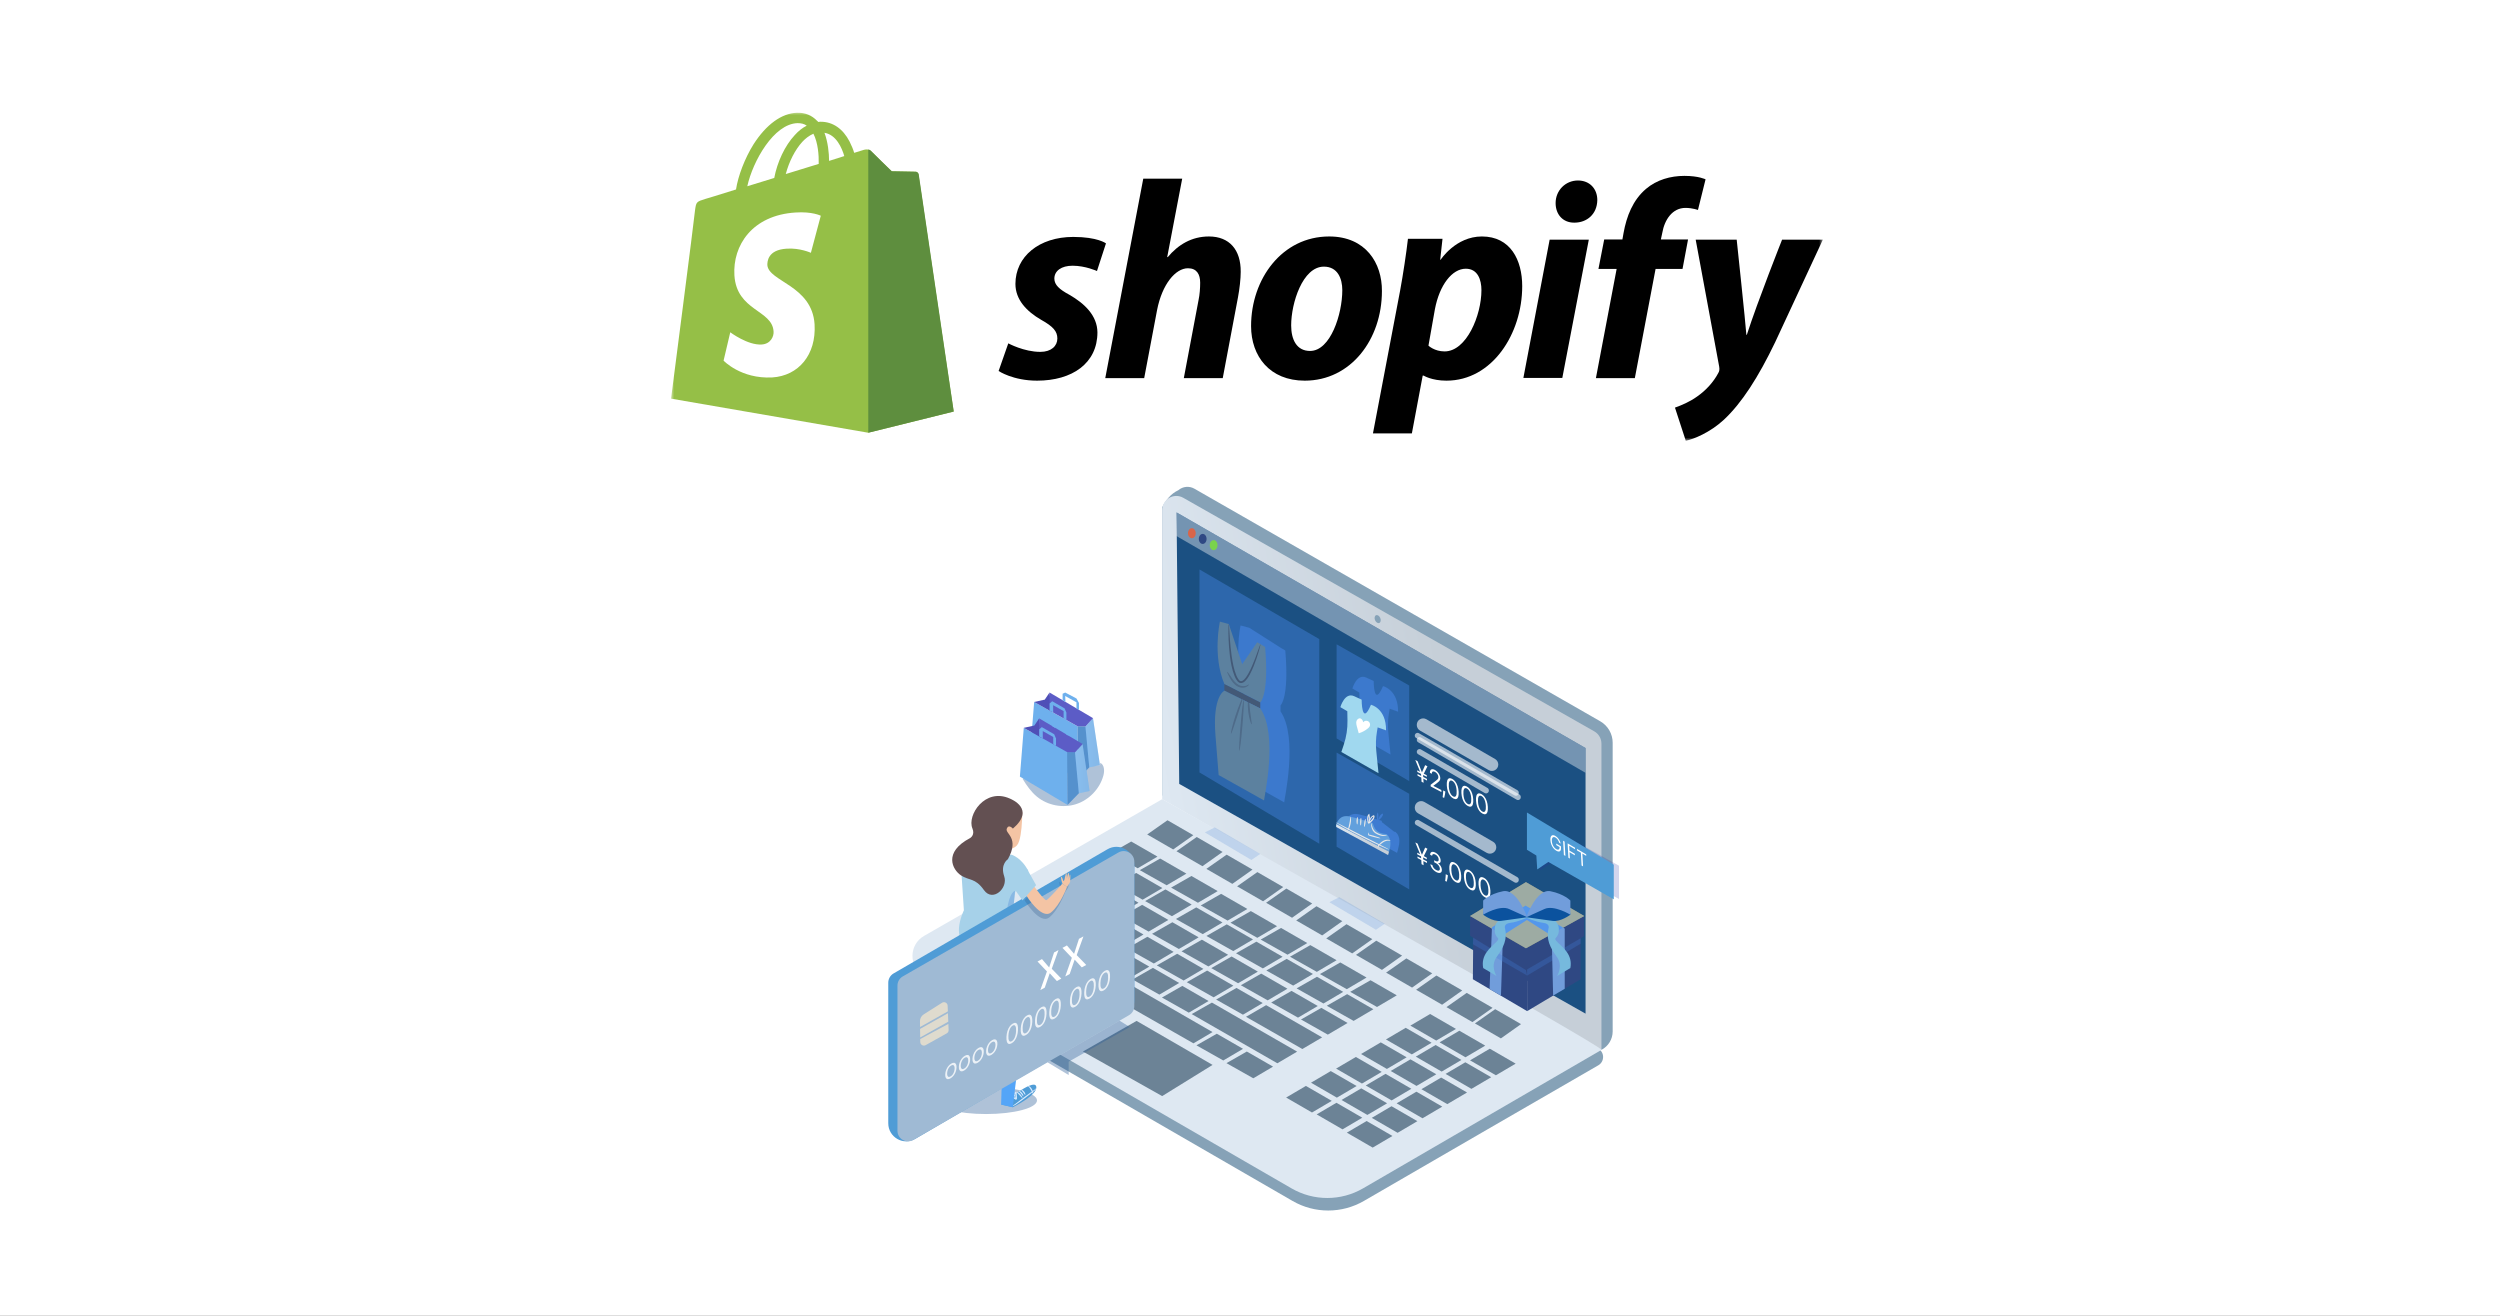<svg width="380" height="200" viewBox="0 0 380 200" fill="none" xmlns="http://www.w3.org/2000/svg">
<rect x="0" y="0" width="380" height="200" fill="#333333" stroke="none"/>
<g clip-path="url(#clip0_8746_19862)">
<path d="M0 0H380V200H0V0Z" fill="white"/>
<mask id="mask0_8746_19862" style="mask-type:luminance" maskUnits="userSpaceOnUse" x="102" y="17" width="176" height="50">
<path d="M277.07 17H102V67H277.07V17Z" fill="white"/>
</mask>
<g mask="url(#mask0_8746_19862)">
<path d="M139.605 26.489C139.57 26.244 139.36 26.104 139.185 26.104C139.01 26.104 135.543 26.034 135.543 26.034C135.543 26.034 132.637 23.233 132.357 22.917C132.077 22.637 131.517 22.707 131.307 22.777C131.307 22.777 130.746 22.952 129.836 23.233C129.696 22.742 129.451 22.147 129.136 21.517C128.12 19.556 126.58 18.506 124.759 18.506C124.619 18.506 124.514 18.506 124.374 18.541C124.304 18.471 124.269 18.401 124.199 18.366C123.394 17.525 122.378 17.105 121.153 17.14C118.807 17.21 116.461 18.926 114.535 21.937C113.204 24.073 112.189 26.734 111.874 28.8C109.178 29.64 107.287 30.235 107.217 30.235C105.852 30.655 105.817 30.691 105.641 31.986C105.571 32.966 102 60.593 102 60.593L131.972 65.775L144.962 62.553C144.927 62.553 139.64 26.734 139.605 26.489ZM128.331 23.723C127.63 23.933 126.86 24.178 126.02 24.458C126.02 23.267 125.845 21.587 125.319 20.186C127.105 20.466 127.98 22.497 128.331 23.723ZM124.444 24.913C122.868 25.403 121.153 25.929 119.437 26.454C119.927 24.598 120.838 22.777 121.958 21.552C122.378 21.097 122.973 20.607 123.639 20.326C124.339 21.692 124.479 23.618 124.444 24.913ZM121.223 18.716C121.783 18.716 122.238 18.821 122.623 19.101C121.993 19.416 121.363 19.906 120.803 20.536C119.297 22.147 118.141 24.633 117.686 27.049C116.251 27.504 114.85 27.924 113.59 28.31C114.43 24.493 117.616 18.821 121.223 18.716Z" fill="#95BF47"/>
<path d="M139.189 26.104C139.014 26.104 135.548 26.034 135.548 26.034C135.548 26.034 132.642 23.233 132.362 22.917C132.257 22.812 132.117 22.742 131.977 22.742V65.775L144.967 62.553C144.967 62.553 139.68 26.734 139.645 26.489C139.575 26.244 139.365 26.104 139.189 26.104Z" fill="#5E8E3E"/>
<path d="M124.76 32.791L123.255 38.428C123.255 38.428 121.574 37.658 119.578 37.798C116.637 37.973 116.637 39.829 116.637 40.284C116.812 42.805 123.43 43.365 123.815 49.283C124.095 53.94 121.364 57.126 117.372 57.371C112.61 57.616 109.984 54.815 109.984 54.815L111 50.508C111 50.508 113.661 52.504 115.762 52.364C117.127 52.294 117.652 51.139 117.582 50.368C117.372 47.077 111.98 47.287 111.63 41.86C111.35 37.308 114.326 32.721 120.909 32.301C123.465 32.126 124.76 32.791 124.76 32.791Z" fill="white"/>
<path d="M162.538 44.801C161.033 43.996 160.262 43.295 160.262 42.35C160.262 41.16 161.348 40.389 163.029 40.389C164.989 40.389 166.74 41.195 166.74 41.195L168.106 36.993C168.106 36.993 166.845 36.013 163.134 36.013C157.952 36.013 154.345 38.989 154.345 43.155C154.345 45.536 156.026 47.322 158.267 48.618C160.087 49.633 160.718 50.368 160.718 51.454C160.718 52.574 159.807 53.485 158.127 53.485C155.641 53.485 153.26 52.189 153.26 52.189L151.789 56.391C151.789 56.391 153.96 57.861 157.636 57.861C162.959 57.861 166.81 55.235 166.81 50.508C166.775 47.952 164.849 46.132 162.538 44.801Z" fill="black"/>
<path d="M183.756 35.943C181.13 35.943 179.064 37.203 177.489 39.094L177.419 39.059L179.695 27.154H173.777L168 57.476H173.917L175.878 47.112C176.648 43.191 178.679 40.775 180.57 40.775C181.901 40.775 182.426 41.685 182.426 42.98C182.426 43.786 182.356 44.801 182.181 45.606L179.94 57.476H185.857L188.168 45.221C188.413 43.926 188.588 42.385 188.588 41.335C188.623 37.973 186.873 35.943 183.756 35.943Z" fill="black"/>
<path d="M202.034 35.943C194.891 35.943 190.164 42.385 190.164 49.563C190.164 54.15 193 57.861 198.322 57.861C205.325 57.861 210.052 51.594 210.052 44.241C210.087 40.004 207.601 35.943 202.034 35.943ZM199.128 53.345C197.097 53.345 196.257 51.629 196.257 49.458C196.257 46.062 198.007 40.529 201.228 40.529C203.329 40.529 204.03 42.35 204.03 44.101C204.03 47.742 202.244 53.345 199.128 53.345Z" fill="black"/>
<path d="M225.248 35.943C221.257 35.943 218.981 39.479 218.981 39.479H218.911L219.261 36.293H214.009C213.764 38.429 213.273 41.72 212.818 44.171L208.688 65.88H214.604L216.251 57.091H216.391C216.391 57.091 217.615 57.861 219.856 57.861C226.824 57.861 231.376 50.718 231.376 43.506C231.376 39.514 229.59 35.943 225.248 35.943ZM219.576 53.415C218.035 53.415 217.126 52.539 217.126 52.539L218.105 47.007C218.806 43.296 220.732 40.845 222.798 40.845C224.619 40.845 225.178 42.525 225.178 44.101C225.178 47.952 222.902 53.415 219.576 53.415Z" fill="black"/>
<path d="M239.849 27.434C237.959 27.434 236.453 28.94 236.453 30.866C236.453 32.616 237.574 33.842 239.254 33.842H239.324C241.18 33.842 242.756 32.581 242.791 30.41C242.791 28.695 241.635 27.434 239.849 27.434Z" fill="black"/>
<path d="M231.555 57.441H237.472L241.499 36.433H235.546L231.555 57.441Z" fill="black"/>
<path d="M256.584 36.398H252.452L252.662 35.417C253.012 33.386 254.203 31.601 256.199 31.601C257.249 31.601 258.089 31.916 258.089 31.916L259.245 27.259C259.245 27.259 258.229 26.734 256.024 26.734C253.923 26.734 251.822 27.329 250.211 28.695C248.18 30.41 247.235 32.896 246.78 35.417L246.605 36.398H243.839L242.963 40.88H245.729L242.578 57.476H248.495L251.647 40.88H255.743L256.584 36.398Z" fill="black"/>
<path d="M270.875 36.433C270.875 36.433 267.164 45.782 265.518 50.894H265.448C265.343 49.248 263.978 36.433 263.978 36.433H257.745L261.316 55.725C261.386 56.146 261.351 56.426 261.176 56.706C260.476 58.036 259.321 59.332 257.955 60.277C256.835 61.083 255.574 61.608 254.594 61.958L256.239 67C257.43 66.755 259.951 65.74 262.052 63.779C264.748 61.258 267.269 57.336 269.825 52.014L277.073 36.433H270.875Z" fill="black"/>
</g>
<path d="M140.601 144.16L176.8 123.378C176.8 123.378 231.173 152.842 242.921 159.387C243.913 159.939 243.924 161.36 242.941 161.928C236.337 165.743 216.558 177.169 207.328 182.534C203.973 184.484 199.829 184.489 196.469 182.546L140.592 150.248C138.247 148.892 138.252 145.509 140.601 144.16Z" fill="#86A2B7"/>
<path d="M181.559 74.287L243.247 109.64C244.41 110.314 245.126 111.556 245.126 112.899V156.779C245.126 157.957 244.468 159.036 243.419 159.577L176.648 120.886V77.119C177.213 76.031 177.923 75.067 179.109 74.509C179.796 73.924 180.778 73.835 181.559 74.287Z" fill="#86A2B7"/>
<path d="M243.419 159.577L176.648 121.472V77.536C176.648 75.888 178.43 74.853 179.864 75.669L242.332 111.167C243.004 111.549 243.419 112.262 243.419 113.034V159.577Z" fill="url(#paint0_linear_8746_19862)"/>
<path d="M140.46 142.255L176.66 121.472C176.66 121.472 244.052 159.233 243.431 159.577C242.951 159.842 218.363 174.133 207.187 180.629C203.832 182.579 199.688 182.583 196.328 180.641L140.451 148.342C138.106 146.987 138.111 143.603 140.46 142.255Z" fill="#DEE8F2"/>
<path d="M174.375 126.839L177.455 124.678L181.386 126.948L178.324 129.118L174.375 126.839Z" fill="#6C8396"/>
<path d="M178.82 129.385L181.901 127.224L185.831 129.494L182.769 131.664L178.82 129.385Z" fill="#6C8396"/>
<path d="M183.367 132.068L186.448 129.907L190.378 132.177L187.316 134.347L183.367 132.068Z" fill="#6C8396"/>
<path d="M188.039 134.72L191.12 132.558L195.05 134.828L191.988 136.998L188.039 134.72Z" fill="#6C8396"/>
<path d="M192.445 137.22L195.526 135.059L199.456 137.329L196.394 139.499L192.445 137.22Z" fill="#6C8396"/>
<path d="M197.023 139.907L200.104 137.745L204.035 140.016L200.972 142.186L197.023 139.907Z" fill="#6C8396"/>
<path d="M201.586 142.639L204.666 140.477L208.597 142.748L205.535 144.918L201.586 142.639Z" fill="#6C8396"/>
<path d="M206.109 145.143L209.19 142.981L213.12 145.252L210.058 147.422L206.109 145.143Z" fill="#6C8396"/>
<path d="M210.688 147.838L213.768 145.676L217.699 147.947L214.636 150.116L210.688 147.838Z" fill="#6C8396"/>
<path d="M215.25 150.441L218.33 148.279L222.261 150.55L219.199 152.719L215.25 150.441Z" fill="#6C8396"/>
<path d="M219.859 153.081L222.94 150.919L226.87 153.19L223.808 155.359L219.859 153.081Z" fill="#6C8396"/>
<path d="M224.188 155.558L227.268 153.396L231.197 155.667L228.135 157.836L224.188 155.558Z" fill="#6C8396"/>
<path d="M223.445 161.171L226.449 159.402L230.38 161.673L227.376 163.443L223.445 161.171Z" fill="#6C8396"/>
<path d="M218.82 158.435L221.824 156.667L225.755 158.938L222.751 160.708L218.82 158.435Z" fill="#6C8396"/>
<path d="M210.664 157.996L213.668 156.227L217.598 158.498L214.594 160.268L210.664 157.996Z" fill="#6C8396"/>
<path d="M215.203 160.61L218.207 158.842L222.137 161.112L219.133 162.883L215.203 160.61Z" fill="#6C8396"/>
<path d="M211.383 162.787L214.387 161.019L218.317 163.29L215.313 165.06L211.383 162.787Z" fill="#6C8396"/>
<path d="M206.875 160.209L209.879 158.44L213.809 160.711L210.806 162.481L206.875 160.209Z" fill="#6C8396"/>
<path d="M203.086 162.427L206.09 160.659L210.02 162.929L207.017 164.7L203.086 162.427Z" fill="#6C8396"/>
<path d="M207.594 164.993L210.597 163.224L214.528 165.495L211.524 167.265L207.594 164.993Z" fill="#6C8396"/>
<path d="M212.289 167.706L215.293 165.937L219.223 168.208L216.22 169.978L212.289 167.706Z" fill="#6C8396"/>
<path d="M208.508 169.914L211.512 168.146L215.442 170.417L212.438 172.187L208.508 169.914Z" fill="#6C8396"/>
<path d="M204.719 172.164L207.722 170.396L211.653 172.666L208.649 174.436L204.719 172.164Z" fill="#6C8396"/>
<path d="M195.492 166.828L198.496 165.06L202.427 167.331L199.423 169.101L195.492 166.828Z" fill="#6C8396"/>
<path d="M203.906 167.198L206.91 165.43L210.841 167.7L207.837 169.47L203.906 167.198Z" fill="#6C8396"/>
<path d="M200.133 169.389L203.137 167.621L207.067 169.892L204.063 171.662L200.133 169.389Z" fill="#6C8396"/>
<path d="M199.273 164.571L202.277 162.803L206.208 165.074L203.204 166.844L199.273 164.571Z" fill="#6C8396"/>
<path d="M181.133 154.14L184.214 152.395L197.163 159.848L194.158 161.618L181.133 154.14Z" fill="#6C8396"/>
<path d="M189.391 154.556L192.452 152.783L200.962 157.681L197.958 159.451L189.391 154.556Z" fill="#6C8396"/>
<path d="M197.75 154.963L200.843 153.197L204.832 155.494L201.828 157.264L197.75 154.963Z" fill="#6C8396"/>
<path d="M193.219 152.382L196.312 150.616L200.301 152.912L197.297 154.682L193.219 152.382Z" fill="#6C8396"/>
<path d="M188.609 149.756L191.703 147.99L195.691 150.286L192.688 152.056L188.609 149.756Z" fill="#6C8396"/>
<path d="M184.852 151.932L187.945 150.166L191.934 152.462L188.929 154.232L184.852 151.932Z" fill="#6C8396"/>
<path d="M180.391 149.292L183.484 147.526L187.473 149.822L184.469 151.592L180.391 149.292Z" fill="#6C8396"/>
<path d="M171.305 144.154L174.398 142.388L178.387 144.684L175.383 146.454L171.305 144.154Z" fill="#6C8396"/>
<path d="M166.727 141.514L169.82 139.748L173.809 142.044L170.805 143.814L166.727 141.514Z" fill="#6C8396"/>
<path d="M161.508 134.013L164.601 132.247L168.59 134.543L165.586 136.313L161.508 134.013Z" fill="#6C8396"/>
<path d="M165.969 136.684L169.062 134.918L173.051 137.214L170.047 138.984L165.969 136.684Z" fill="#6C8396"/>
<path d="M170.508 139.301L173.601 137.535L177.59 139.831L174.586 141.601L170.508 139.301Z" fill="#6C8396"/>
<path d="M175.109 141.945L178.203 140.179L182.191 142.475L179.188 144.246L175.109 141.945Z" fill="#6C8396"/>
<path d="M179.594 144.599L182.687 142.833L186.676 145.129L183.672 146.899L179.594 144.599Z" fill="#6C8396"/>
<path d="M184.109 147.153L187.203 145.387L191.192 147.684L188.188 149.454L184.109 147.153Z" fill="#6C8396"/>
<path d="M192.484 147.512L195.578 145.746L199.566 148.042L196.563 149.812L192.484 147.512Z" fill="#6C8396"/>
<path d="M187.875 144.898L190.969 143.133L194.957 145.429L191.953 147.199L187.875 144.898Z" fill="#6C8396"/>
<path d="M183.375 142.265L186.468 140.499L190.457 142.795L187.453 144.565L183.375 142.265Z" fill="#6C8396"/>
<path d="M178.734 139.688L181.828 137.922L185.816 140.218L182.812 141.988L178.734 139.688Z" fill="#6C8396"/>
<path d="M174.055 136.96L177.148 135.194L181.137 137.491L178.133 139.261L174.055 136.96Z" fill="#6C8396"/>
<path d="M169.602 134.455L172.695 132.689L176.684 134.985L173.68 136.755L169.602 134.455Z" fill="#6C8396"/>
<path d="M165.203 131.854L168.296 130.088L172.285 132.384L169.281 134.154L165.203 131.854Z" fill="#6C8396"/>
<path d="M168.852 129.676L171.945 127.91L175.934 130.206L172.93 131.976L168.852 129.676Z" fill="#6C8396"/>
<path d="M173.25 132.263L176.343 130.497L180.332 132.793L177.328 134.563L173.25 132.263Z" fill="#6C8396"/>
<path d="M178.008 134.917L181.101 133.151L185.09 135.447L182.086 137.218L178.008 134.917Z" fill="#6C8396"/>
<path d="M182.516 137.63L185.609 135.864L189.598 138.16L186.594 139.93L182.516 137.63Z" fill="#6C8396"/>
<path d="M187.031 140.25L190.125 138.484L194.114 140.78L191.11 142.55L187.031 140.25Z" fill="#6C8396"/>
<path d="M191.625 142.815L194.718 141.049L198.707 143.345L195.703 145.115L191.625 142.815Z" fill="#6C8396"/>
<path d="M196.078 145.423L199.171 143.657L203.16 145.953L200.156 147.723L196.078 145.423Z" fill="#6C8396"/>
<path d="M197.086 150.233L200.179 148.467L204.168 150.763L201.164 152.533L197.086 150.233Z" fill="#6C8396"/>
<path d="M200.633 148.057L203.726 146.291L207.715 148.587L204.711 150.357L200.633 148.057Z" fill="#6C8396"/>
<path d="M201.672 152.876L204.765 151.11L208.754 153.406L205.75 155.176L201.672 152.876Z" fill="#6C8396"/>
<path d="M205.227 150.762L208.32 148.996L212.309 151.292L209.305 153.063L205.227 150.762Z" fill="#6C8396"/>
<path d="M157.805 136.207L160.748 134.423L169.107 139.396L166.103 141.166L157.805 136.207Z" fill="#6C8396"/>
<path d="M175.836 146.739L178.929 144.973L182.918 147.269L179.914 149.039L175.836 146.739Z" fill="#6C8396"/>
<path d="M186.422 161.598L189.515 159.832L193.504 162.128L190.5 163.899L186.422 161.598Z" fill="#6C8396"/>
<path d="M181.859 158.892L184.953 157.126L188.942 159.422L185.938 161.192L181.859 158.892Z" fill="#6C8396"/>
<path d="M154.656 143.28L157.75 141.514L161.739 143.81L158.735 145.58L154.656 143.28Z" fill="#6C8396"/>
<path d="M149.977 140.679L153.07 138.914L157.059 141.209L154.054 142.979L149.977 140.679Z" fill="#6C8396"/>
<path d="M153.984 138.493L157.078 136.727L161.066 139.023L158.063 140.793L153.984 138.493Z" fill="#6C8396"/>
<path d="M158.453 141.026L161.547 139.261L165.536 141.557L162.531 143.327L158.453 141.026Z" fill="#6C8396"/>
<path d="M162.961 143.669L166.054 141.903L170.043 144.199L167.039 145.969L162.961 143.669Z" fill="#6C8396"/>
<path d="M167.609 146.397L170.703 144.631L174.691 146.927L171.687 148.697L167.609 146.397Z" fill="#6C8396"/>
<path d="M172.148 148.882L175.242 147.116L179.23 149.412L176.226 151.182L172.148 148.882Z" fill="#6C8396"/>
<path d="M176.617 151.623L179.71 149.858L183.699 152.154L180.695 153.924L176.617 151.623Z" fill="#6C8396"/>
<path d="M159.312 145.97L162.385 144.241L184.305 156.876L181.402 158.588L159.312 145.97Z" fill="#6C8396"/>
<path d="M216.055 165.556L219.058 163.787L222.989 166.058L219.985 167.828L216.055 165.556Z" fill="#6C8396"/>
<path d="M219.727 163.235L222.73 161.467L226.661 163.738L223.657 165.508L219.727 163.235Z" fill="#6C8396"/>
<path d="M214.375 155.895L217.379 154.127L221.309 156.397L218.306 158.168L214.375 155.895Z" fill="#6C8396"/>
<path d="M164.602 159.832L172.76 155.176L184.312 161.865L176.648 166.607L164.602 159.832Z" fill="#6C8396"/>
<path d="M241.005 113.703V154.076L179.242 119.152L178.836 77.884L241.005 113.703Z" fill="url(#paint1_linear_8746_19862)"/>
<path opacity="0.47" d="M178.829 77.884L178.758 81.441L240.998 117.468V113.703L178.829 77.884Z" fill="#D9E2E8"/>
<path opacity="0.5" d="M182.325 86.561L182.32 117.41L200.531 128.246V97.144L182.325 86.561Z" fill="#417ED6"/>
<path opacity="0.5" d="M203.164 97.937V112.242L214.202 118.733V104.2L203.164 97.937Z" fill="#417ED6"/>
<path opacity="0.5" d="M203.164 114.394V128.699L214.202 135.19V120.657L203.164 114.394Z" fill="#417ED6"/>
<path d="M209.803 93.938C209.939 94.262 209.87 94.599 209.651 94.691C209.431 94.782 209.142 94.594 209.007 94.269C208.872 93.945 208.94 93.608 209.16 93.516C209.38 93.425 209.668 93.613 209.803 93.938Z" fill="#86A2B7"/>
<path opacity="0.6" d="M215.352 110.167V110.204C215.352 110.552 215.537 110.873 215.839 111.046L226.281 117.055C226.93 117.428 227.74 116.961 227.74 116.213C227.74 115.867 227.555 115.547 227.255 115.373L216.812 109.327C216.164 108.951 215.352 109.418 215.352 110.167Z" fill="white"/>
<path opacity="0.6" d="M215.352 112.464C215.352 112.613 215.431 112.751 215.56 112.826L230.525 121.551C230.804 121.714 231.155 121.512 231.155 121.189V121.125C231.155 120.976 231.076 120.838 230.946 120.763L215.981 112.102C215.702 111.94 215.352 112.141 215.352 112.464Z" fill="white"/>
<path opacity="0.6" d="M215.352 114.279C215.352 114.428 215.431 114.566 215.56 114.641L225.676 120.539C225.97 120.71 226.335 120.479 226.305 120.141L226.301 120.095C226.29 119.959 226.212 119.838 226.094 119.769L215.981 113.917C215.702 113.755 215.352 113.957 215.352 114.279Z" fill="white"/>
<path d="M215.473 115.702L216.235 117.661L216 117.649L215.125 115.522L215.473 115.702ZM216.064 117.572L216.623 116.299L216.971 116.479L216.313 117.811L216.064 117.572ZM216.291 117.459L216.386 118.985L216.074 118.823L215.978 117.297L216.291 117.459ZM216.861 117.832L216.877 118.087L215.434 117.339L215.418 117.084L216.861 117.832ZM216.896 118.393L216.912 118.648L215.469 117.9L215.453 117.645L216.896 118.393ZM217.469 119.546L217.453 119.291L218.24 118.684C218.332 118.613 218.408 118.549 218.467 118.492C218.526 118.434 218.569 118.373 218.595 118.309C218.622 118.244 218.632 118.167 218.627 118.078C218.62 117.976 218.593 117.877 218.545 117.779C218.497 117.682 218.435 117.594 218.357 117.515C218.28 117.435 218.194 117.371 218.101 117.323C218.002 117.271 217.917 117.25 217.846 117.258C217.775 117.265 217.723 117.299 217.687 117.361C217.653 117.422 217.639 117.509 217.646 117.619L217.349 117.465C217.338 117.295 217.364 117.164 217.425 117.071C217.487 116.979 217.576 116.928 217.692 116.918C217.808 116.909 217.942 116.944 218.092 117.022C218.243 117.1 218.38 117.206 218.501 117.338C218.622 117.471 218.72 117.615 218.794 117.771C218.868 117.928 218.91 118.081 218.919 118.23C218.926 118.337 218.915 118.432 218.887 118.517C218.86 118.6 218.808 118.683 218.732 118.764C218.656 118.844 218.55 118.936 218.413 119.038L217.877 119.434L217.878 119.457L219.079 120.08L219.098 120.391L217.469 119.546ZM219.688 120.313L219.677 120.456C219.67 120.556 219.655 120.66 219.633 120.768C219.613 120.876 219.59 120.976 219.566 121.069C219.541 121.161 219.521 121.234 219.505 121.288L219.278 121.171C219.285 121.116 219.294 121.043 219.306 120.953C219.317 120.863 219.328 120.761 219.338 120.647C219.349 120.535 219.356 120.418 219.36 120.297L219.365 120.146L219.688 120.313ZM220.907 121.368C220.717 121.27 220.552 121.127 220.411 120.942C220.27 120.755 220.157 120.533 220.073 120.274C219.988 120.014 219.936 119.727 219.916 119.411C219.897 119.097 219.915 118.848 219.972 118.662C220.029 118.476 220.121 118.359 220.248 118.311C220.375 118.263 220.532 118.288 220.721 118.385C220.909 118.483 221.074 118.625 221.215 118.813C221.357 119 221.47 119.223 221.554 119.483C221.64 119.742 221.692 120.028 221.712 120.342C221.732 120.658 221.713 120.909 221.656 121.095C221.6 121.281 221.508 121.398 221.382 121.445C221.255 121.492 221.097 121.467 220.907 121.368ZM220.888 121.056C221.076 121.154 221.216 121.128 221.307 120.978C221.399 120.827 221.433 120.563 221.409 120.185C221.393 119.934 221.356 119.707 221.297 119.506C221.239 119.305 221.163 119.135 221.068 118.996C220.974 118.857 220.864 118.756 220.74 118.691C220.553 118.595 220.414 118.623 220.322 118.775C220.23 118.927 220.195 119.191 220.219 119.568C220.235 119.819 220.271 120.045 220.33 120.245C220.388 120.446 220.464 120.614 220.558 120.752C220.652 120.89 220.763 120.991 220.888 121.056ZM223.127 122.519C222.937 122.421 222.771 122.278 222.63 122.093C222.489 121.906 222.376 121.684 222.292 121.425C222.207 121.165 222.155 120.878 222.136 120.562C222.116 120.248 222.134 119.999 222.191 119.813C222.249 119.627 222.341 119.51 222.467 119.462C222.594 119.414 222.752 119.439 222.94 119.536C223.128 119.634 223.293 119.776 223.434 119.964C223.576 120.151 223.689 120.374 223.774 120.634C223.859 120.893 223.911 121.179 223.931 121.493C223.951 121.809 223.932 122.06 223.876 122.246C223.819 122.432 223.727 122.549 223.601 122.596C223.475 122.643 223.317 122.618 223.127 122.519ZM223.107 122.207C223.295 122.305 223.435 122.279 223.527 122.129C223.618 121.978 223.652 121.714 223.628 121.336C223.613 121.085 223.575 120.858 223.516 120.657C223.458 120.456 223.382 120.286 223.287 120.147C223.193 120.008 223.084 119.907 222.959 119.842C222.773 119.746 222.633 119.774 222.541 119.926C222.449 120.078 222.415 120.342 222.438 120.719C222.454 120.97 222.491 121.196 222.549 121.396C222.607 121.597 222.683 121.765 222.777 121.903C222.872 122.041 222.982 122.142 223.107 122.207ZM225.346 123.67C225.156 123.571 224.99 123.429 224.849 123.244C224.708 123.057 224.596 122.835 224.511 122.576C224.427 122.316 224.375 122.029 224.355 121.713C224.335 121.399 224.354 121.15 224.41 120.964C224.468 120.778 224.56 120.661 224.686 120.613C224.813 120.565 224.971 120.59 225.159 120.687C225.348 120.785 225.512 120.927 225.653 121.115C225.795 121.302 225.908 121.525 225.993 121.785C226.078 122.044 226.131 122.33 226.15 122.644C226.17 122.96 226.152 123.211 226.095 123.397C226.038 123.583 225.947 123.7 225.82 123.747C225.694 123.794 225.536 123.769 225.346 123.67ZM225.326 123.358C225.515 123.456 225.655 123.43 225.746 123.279C225.837 123.129 225.871 122.865 225.848 122.487C225.832 122.236 225.795 122.009 225.736 121.808C225.678 121.607 225.601 121.437 225.506 121.298C225.412 121.159 225.303 121.058 225.178 120.993C224.992 120.897 224.852 120.924 224.76 121.077C224.668 121.229 224.634 121.493 224.657 121.87C224.673 122.121 224.71 122.347 224.768 122.547C224.826 122.748 224.902 122.916 224.996 123.054C225.091 123.192 225.201 123.293 225.326 123.358Z" fill="white"/>
<path d="M215.473 128.233L216.235 130.192L216 130.18L215.125 128.052L215.473 128.233ZM216.064 130.103L216.623 128.829L216.971 129.01L216.313 130.342L216.064 130.103ZM216.291 129.99L216.386 131.516L216.074 131.353L215.978 129.828L216.291 129.99ZM216.861 130.363L216.877 130.618L215.434 129.87L215.418 129.614L216.861 130.363ZM216.896 130.924L216.912 131.179L215.469 130.431L215.453 130.176L216.896 130.924ZM218.344 132.57C218.178 132.483 218.027 132.374 217.893 132.242C217.76 132.111 217.651 131.968 217.567 131.814C217.484 131.66 217.435 131.504 217.419 131.349L217.736 131.514C217.749 131.611 217.783 131.706 217.837 131.8C217.892 131.894 217.961 131.98 218.045 132.059C218.129 132.138 218.22 132.204 218.32 132.255C218.431 132.313 218.528 132.342 218.611 132.343C218.694 132.344 218.757 132.318 218.801 132.266C218.845 132.214 218.864 132.137 218.857 132.035C218.851 131.928 218.821 131.822 218.769 131.716C218.717 131.609 218.644 131.509 218.55 131.416C218.457 131.322 218.344 131.242 218.213 131.174L218.006 131.066L217.987 130.754L218.193 130.862C218.296 130.915 218.385 130.941 218.459 130.939C218.535 130.938 218.592 130.911 218.631 130.858C218.671 130.806 218.688 130.729 218.681 130.626C218.675 130.528 218.651 130.433 218.607 130.34C218.564 130.247 218.506 130.162 218.433 130.085C218.36 130.008 218.277 129.945 218.182 129.896C218.093 129.849 218.01 129.824 217.933 129.82C217.857 129.815 217.797 129.835 217.751 129.878C217.706 129.92 217.684 129.989 217.686 130.083L217.383 129.926C217.379 129.776 217.411 129.664 217.481 129.589C217.55 129.514 217.644 129.476 217.764 129.476C217.884 129.476 218.019 129.515 218.168 129.592C218.327 129.675 218.467 129.782 218.586 129.914C218.704 130.045 218.798 130.186 218.867 130.336C218.936 130.486 218.974 130.629 218.983 130.766C218.993 130.93 218.964 131.05 218.894 131.125C218.826 131.201 218.728 131.228 218.6 131.205L218.602 131.227C218.767 131.342 218.899 131.486 218.999 131.659C219.098 131.832 219.153 132.01 219.165 132.194C219.175 132.352 219.145 132.474 219.077 132.56C219.009 132.645 218.912 132.69 218.785 132.694C218.658 132.698 218.511 132.656 218.344 132.57ZM220.074 133.044L220.064 133.187C220.056 133.287 220.042 133.391 220.02 133.499C219.999 133.607 219.976 133.707 219.952 133.8C219.928 133.892 219.907 133.966 219.891 134.019L219.664 133.902C219.671 133.847 219.681 133.774 219.692 133.684C219.704 133.594 219.714 133.492 219.724 133.379C219.735 133.266 219.743 133.149 219.746 133.028L219.752 132.877L220.074 133.044ZM221.294 134.099C221.104 134.001 220.938 133.859 220.797 133.673C220.656 133.486 220.543 133.264 220.459 133.005C220.374 132.745 220.322 132.458 220.303 132.142C220.283 131.828 220.301 131.579 220.358 131.393C220.416 131.207 220.508 131.09 220.634 131.042C220.761 130.994 220.919 131.019 221.107 131.116C221.295 131.214 221.46 131.357 221.601 131.544C221.743 131.731 221.856 131.954 221.941 132.214C222.026 132.473 222.079 132.76 222.098 133.073C222.118 133.389 222.099 133.64 222.043 133.827C221.986 134.012 221.894 134.129 221.768 134.177C221.642 134.223 221.484 134.198 221.294 134.099ZM221.274 133.787C221.462 133.885 221.602 133.859 221.694 133.709C221.785 133.559 221.819 133.294 221.795 132.916C221.78 132.665 221.742 132.439 221.683 132.237C221.625 132.036 221.549 131.866 221.454 131.727C221.36 131.589 221.251 131.487 221.126 131.423C220.94 131.326 220.8 131.354 220.708 131.506C220.616 131.658 220.582 131.922 220.605 132.299C220.621 132.55 220.658 132.776 220.716 132.976C220.774 133.177 220.85 133.346 220.944 133.483C221.039 133.621 221.149 133.722 221.274 133.787ZM223.513 135.25C223.323 135.152 223.157 135.01 223.016 134.824C222.876 134.637 222.763 134.415 222.678 134.156C222.594 133.896 222.542 133.609 222.522 133.293C222.502 132.979 222.521 132.73 222.577 132.544C222.635 132.358 222.727 132.241 222.853 132.193C222.98 132.145 223.138 132.17 223.326 132.267C223.515 132.365 223.679 132.508 223.82 132.695C223.962 132.882 224.075 133.105 224.16 133.365C224.245 133.624 224.298 133.911 224.317 134.224C224.337 134.54 224.319 134.791 224.262 134.978C224.205 135.163 224.114 135.28 223.987 135.328C223.861 135.374 223.703 135.349 223.513 135.25ZM223.493 134.938C223.682 135.036 223.822 135.01 223.913 134.86C224.005 134.71 224.038 134.445 224.015 134.067C223.999 133.816 223.962 133.59 223.903 133.388C223.845 133.187 223.768 133.017 223.673 132.878C223.579 132.74 223.47 132.638 223.345 132.574C223.159 132.477 223.019 132.505 222.927 132.657C222.835 132.809 222.801 133.073 222.824 133.45C222.84 133.701 222.877 133.927 222.935 134.127C222.993 134.328 223.069 134.497 223.163 134.634C223.258 134.772 223.368 134.873 223.493 134.938ZM225.732 136.401C225.542 136.303 225.377 136.161 225.236 135.975C225.095 135.788 224.982 135.566 224.898 135.307C224.813 135.047 224.761 134.76 224.741 134.444C224.721 134.13 224.74 133.881 224.797 133.695C224.854 133.509 224.946 133.392 225.073 133.344C225.2 133.296 225.357 133.321 225.546 133.418C225.734 133.516 225.899 133.659 226.04 133.846C226.181 134.033 226.295 134.256 226.379 134.516C226.465 134.775 226.517 135.062 226.537 135.375C226.556 135.691 226.538 135.942 226.481 136.128C226.425 136.314 226.333 136.431 226.207 136.479C226.08 136.525 225.922 136.5 225.732 136.401ZM225.713 136.089C225.901 136.187 226.041 136.161 226.132 136.011C226.224 135.861 226.258 135.596 226.234 135.218C226.218 134.967 226.181 134.74 226.122 134.539C226.064 134.338 225.987 134.168 225.892 134.029C225.798 133.891 225.689 133.789 225.565 133.725C225.378 133.628 225.239 133.656 225.147 133.808C225.054 133.96 225.02 134.224 225.044 134.601C225.059 134.852 225.096 135.078 225.154 135.278C225.212 135.479 225.289 135.648 225.383 135.785C225.477 135.923 225.587 136.024 225.713 136.089Z" fill="white"/>
<path opacity="0.6" d="M215.047 122.74V122.778C215.047 123.125 215.233 123.446 215.534 123.619L225.977 129.628C226.625 130.001 227.435 129.534 227.435 128.786C227.435 128.44 227.25 128.12 226.95 127.946L216.508 121.9C215.859 121.524 215.047 121.991 215.047 122.74Z" fill="white"/>
<path opacity="0.6" d="M215.047 125.037C215.047 125.186 215.126 125.324 215.255 125.399L230.22 134.124C230.499 134.287 230.851 134.085 230.851 133.762V133.698C230.851 133.549 230.771 133.411 230.642 133.336L215.677 124.675C215.397 124.513 215.047 124.715 215.047 125.037Z" fill="white"/>
<path opacity="0.6" d="M215.047 111.814C215.047 111.963 215.126 112.101 215.255 112.176L230.22 120.901C230.499 121.064 230.851 120.862 230.851 120.539V120.475C230.851 120.326 230.771 120.188 230.642 120.113L215.677 111.452C215.397 111.29 215.047 111.492 215.047 111.814Z" fill="white"/>
<path d="M180.57 81.049C180.57 80.627 180.834 80.285 181.16 80.285C181.486 80.285 181.75 80.627 181.75 81.049C181.75 81.472 181.486 81.814 181.16 81.814C180.834 81.814 180.57 81.472 180.57 81.049Z" fill="#D8654A"/>
<path d="M182.219 81.915C182.219 81.493 182.483 81.15 182.809 81.15C183.134 81.15 183.399 81.493 183.399 81.915C183.399 82.337 183.134 82.68 182.809 82.68C182.483 82.68 182.219 82.337 182.219 81.915Z" fill="#2F4883"/>
<path d="M183.883 82.865C183.883 82.442 184.147 82.1 184.473 82.1C184.798 82.1 185.063 82.442 185.063 82.865C185.063 83.287 184.798 83.629 184.473 83.629C184.147 83.629 183.883 83.287 183.883 82.865Z" fill="#7AD34C"/>
<path opacity="0.78" d="M194.641 108.126L194.643 107.215C194.643 107.215 195.98 106.096 195.365 98.874L194.664 98.46L189.898 95.425L188.565 95.072C188.565 95.072 187.429 100.187 189.244 104.468L189.242 105.449C189.242 105.449 187.415 106.216 187.892 112.177C188.369 118.137 188.369 118.137 188.369 118.137L195.197 121.957C195.168 121.677 197.37 112.129 194.641 108.126Z" fill="#417ED6"/>
<path d="M192.299 98.335L191.094 97.624L188.815 100.949L186.772 94.849L185.425 94.492C185.425 94.492 184.277 99.662 186.112 103.989L191.568 106.766C191.568 106.766 192.919 105.636 192.299 98.335Z" fill="#5C819F"/>
<path d="M191.561 106.767L191.559 107.688L186.102 104.982L186.104 103.99L191.561 106.767Z" fill="#435977"/>
<path d="M192.136 121.667C192.107 121.384 194.332 111.734 191.574 107.688L186.117 104.982C186.117 104.982 184.27 105.757 184.752 111.782C185.234 117.806 185.234 117.806 185.234 117.806L192.136 121.667Z" fill="#5C819F"/>
<path d="M186.772 94.85C186.792 94.85 186.809 95.073 186.834 95.477C186.86 95.88 186.892 96.464 186.947 97.184C187.002 97.903 187.078 98.759 187.211 99.701C187.351 100.638 187.52 101.684 187.929 102.681C188.031 102.927 188.163 103.163 188.31 103.353C188.385 103.443 188.473 103.508 188.561 103.533C188.649 103.556 188.744 103.541 188.841 103.489C189.034 103.386 189.202 103.198 189.346 103.008C189.491 102.815 189.617 102.61 189.733 102.405C190.191 101.581 190.507 100.778 190.77 100.108C191.028 99.435 191.221 98.883 191.357 98.502C191.493 98.122 191.571 97.912 191.59 97.917C191.609 97.922 191.567 98.143 191.464 98.535C191.361 98.927 191.197 99.491 190.961 100.178C190.72 100.862 190.423 101.677 189.965 102.534C189.848 102.747 189.72 102.962 189.566 103.172C189.41 103.378 189.238 103.591 188.971 103.739C188.839 103.812 188.659 103.853 188.489 103.808C188.32 103.761 188.19 103.653 188.092 103.539C187.909 103.304 187.776 103.058 187.666 102.795C187.236 101.743 187.079 100.687 186.95 99.737C186.829 98.783 186.775 97.92 186.745 97.196C186.716 96.471 186.715 95.885 186.724 95.48C186.732 95.074 186.752 94.85 186.772 94.85Z" fill="#435977"/>
<g opacity="0.57">
<path d="M189.829 104.038C189.842 104.049 189.819 104.114 189.737 104.204C189.655 104.293 189.508 104.4 189.298 104.469C189.09 104.537 188.82 104.562 188.533 104.497C188.245 104.432 187.96 104.274 187.713 104.058C187.466 103.842 187.278 103.595 187.13 103.363C186.982 103.131 186.869 102.915 186.777 102.733C186.597 102.369 186.489 102.144 186.521 102.121C186.554 102.099 186.726 102.291 186.952 102.631C187.184 102.964 187.461 103.453 187.902 103.842C188.122 104.033 188.364 104.174 188.599 104.241C188.835 104.308 189.064 104.307 189.247 104.273C189.621 104.203 189.796 104.005 189.829 104.038Z" fill="#435977"/>
</g>
<g opacity="0.57">
<path d="M188.382 114.133C188.303 114.124 188.384 112.383 188.564 110.244C188.744 108.104 188.954 106.373 189.034 106.378C189.113 106.383 189.031 108.124 188.851 110.268C188.671 112.41 188.461 114.141 188.382 114.133Z" fill="#435977"/>
</g>
<g opacity="0.57">
<path d="M187.114 111.524C187.039 111.504 187.31 110.252 187.799 108.752C188.043 108.002 188.293 107.333 188.493 106.856C188.542 106.736 188.589 106.629 188.632 106.536C188.673 106.441 188.719 106.36 188.718 106.321C188.718 106.312 188.717 106.305 188.714 106.298C188.712 106.293 188.719 106.294 188.714 106.291C188.705 106.286 188.685 106.292 188.676 106.298C188.656 106.304 188.663 106.32 188.66 106.33C188.658 106.334 188.65 106.337 188.637 106.329C188.623 106.322 188.615 106.287 188.63 106.263C188.643 106.239 188.664 106.214 188.712 106.205C188.735 106.2 188.772 106.213 188.79 106.234C188.808 106.251 188.822 106.276 188.829 106.301C188.841 106.354 188.833 106.404 188.821 106.451C188.809 106.495 188.796 106.541 188.783 106.59C188.753 106.692 188.72 106.803 188.684 106.924C188.534 107.417 188.315 108.094 188.073 108.84C187.586 110.333 187.192 111.545 187.114 111.524Z" fill="#435977"/>
</g>
<g opacity="0.57">
<path d="M190.243 110.09C190.171 110.112 189.856 109.248 189.727 108.128C189.594 107.008 189.701 106.095 189.777 106.1C189.859 106.102 189.882 107 190.013 108.095C190.138 109.188 190.323 110.068 190.243 110.09Z" fill="#435977"/>
</g>
<path opacity="0.78" d="M210.214 104.29C210.214 104.29 212.538 104.808 212.508 108.183L211.234 107.728L211.122 108.398C210.959 109.367 210.927 110.353 211.025 111.33L211.361 114.694L205.715 111.467L206.079 110.37C206.476 109.179 206.668 107.93 206.646 106.675L206.62 105.271L205.562 104.652C205.562 104.652 206.216 102.35 207.642 102.978L208.799 103.51C208.799 103.51 208.792 107.674 210.214 104.29Z" fill="#417ED6"/>
<path d="M208.385 107.124C208.385 107.124 210.71 107.642 210.68 111.017L209.406 110.562L209.294 111.232C209.131 112.201 209.098 113.187 209.196 114.164L209.533 117.528L203.886 114.301L204.251 113.204C204.648 112.013 204.839 110.764 204.817 109.509L204.791 108.105L203.734 107.486C203.734 107.486 204.387 105.184 205.813 105.812L206.97 106.344C206.97 106.344 206.963 110.508 208.385 107.124Z" fill="#A0D8EF"/>
<path d="M207.188 109.792C207.36 109.555 207.72 109.482 207.971 109.632C208.222 109.782 208.326 110.135 208.198 110.397C208.134 110.527 208.024 110.63 207.912 110.722C207.52 111.046 207.065 111.293 206.58 111.445C206.563 111.45 206.543 111.455 206.529 111.444C206.521 111.437 206.518 111.426 206.515 111.416C206.419 111.078 206.327 110.74 206.238 110.4C206.192 110.221 206.146 110.039 206.149 109.854C206.151 109.668 206.208 109.477 206.34 109.348C206.473 109.218 206.674 109.128 206.835 109.22C207.05 109.341 207.183 109.546 207.188 109.792Z" fill="white"/>
<g opacity="0.86">
<path d="M212.706 127.479C212.695 127.47 212.682 127.465 212.67 127.458C212.538 126.715 212.077 126.433 212.077 126.433C212.023 126.431 211.972 126.428 211.921 126.424L210.088 125.005C210.03 124.837 209.994 124.723 209.936 124.723C209.886 124.723 209.765 124.692 209.593 124.642C209.734 124.53 209.866 124.407 209.98 124.269C210.107 124.114 210.22 123.929 210.208 123.729C210.207 123.713 210.205 123.695 210.193 123.683C210.173 123.662 210.138 123.67 210.111 123.682C209.914 123.77 209.764 123.943 209.667 124.136C209.591 124.287 209.544 124.45 209.505 124.615C209.497 124.613 209.488 124.61 209.479 124.608C209.542 124.238 209.533 123.855 209.444 123.49C209.357 123.566 209.318 123.683 209.294 123.796C209.242 124.049 209.256 124.314 209.328 124.562C209.192 124.52 209.038 124.472 208.869 124.42L208.906 124.146C208.891 124.237 208.879 124.328 208.866 124.419C208.671 124.358 208.458 124.293 208.23 124.225L208.24 123.982C208.232 124.062 208.229 124.143 208.223 124.223C208.052 124.172 207.874 124.121 207.69 124.07L207.698 123.858C207.689 123.927 207.683 123.997 207.677 124.066C207.336 123.971 206.979 123.879 206.619 123.797C206.587 123.79 206.554 123.782 206.522 123.775C205.266 123.497 204.801 124.252 204.59 124.68L204.523 124.645C204.487 124.668 204.521 124.718 204.559 124.744C204.517 124.833 204.486 124.902 204.461 124.932V125.371L212.35 129.636L212.497 129.12L212.559 128.832L212.671 128.317C212.72 127.997 212.713 127.726 212.676 127.496L212.706 127.479Z" fill="#417ED6"/>
</g>
<path d="M203.102 125.267C203.241 125.093 203.556 123.754 205.163 124.109C206.77 124.465 208.356 125.058 208.577 125.058C208.797 125.058 208.703 126.698 210.718 126.768C210.718 126.768 211.522 127.256 211.312 128.652L211.138 129.454L203.102 125.267Z" fill="#62A0DD"/>
<path d="M203.102 125.267V125.706L210.99 129.97L211.137 129.454L203.102 125.267Z" fill="url(#paint2_linear_8746_19862)"/>
<path d="M206.299 125.32C206.246 125.324 206.185 125.07 206.197 124.753C206.207 124.435 206.285 124.186 206.337 124.193C206.39 124.2 206.398 124.453 206.388 124.759C206.377 125.065 206.352 125.316 206.299 125.32Z" fill="#E8E8E8"/>
<path d="M206.824 125.472C206.772 125.473 206.723 125.212 206.737 124.889C206.75 124.566 206.821 124.31 206.873 124.316C206.926 124.322 206.941 124.581 206.928 124.897C206.915 125.214 206.877 125.471 206.824 125.472Z" fill="#E8E8E8"/>
<path d="M207.38 125.693C207.328 125.688 207.321 125.411 207.366 125.074C207.411 124.738 207.489 124.472 207.541 124.481C207.594 124.489 207.6 124.766 207.555 125.1C207.511 125.433 207.433 125.698 207.38 125.693Z" fill="#E8E8E8"/>
<path d="M208.11 125.086C208.097 125.084 208.099 125.007 208.121 124.87C208.145 124.734 208.184 124.53 208.319 124.307C208.387 124.197 208.482 124.083 208.616 123.996C208.65 123.974 208.683 123.956 208.726 123.937C208.751 123.928 208.781 123.915 208.833 123.927C208.892 123.939 208.926 124.01 208.925 124.038C208.936 124.136 208.921 124.224 208.892 124.312C208.831 124.485 208.718 124.631 208.598 124.765C208.476 124.901 208.335 125.03 208.177 125.143C208.16 125.154 208.155 125.159 208.129 125.176C208.116 125.183 208.098 125.193 208.066 125.197C208.033 125.202 207.99 125.185 207.97 125.163C207.929 125.118 207.932 125.101 207.924 125.087L207.905 125.039C207.882 124.974 207.863 124.909 207.848 124.844C207.817 124.713 207.803 124.582 207.805 124.455C207.805 124.328 207.821 124.205 207.849 124.089C207.876 123.974 207.925 123.85 208.025 123.764L208.129 123.676L208.157 123.806C208.242 124.194 208.227 124.526 208.191 124.75C208.154 124.975 208.104 125.095 208.089 125.092C208.071 125.087 208.089 124.961 208.097 124.741C208.105 124.522 208.096 124.206 207.999 123.845L208.132 123.886C208.019 123.992 207.99 124.234 207.989 124.454C207.99 124.568 208.004 124.684 208.032 124.8C208.046 124.858 208.063 124.916 208.085 124.973L208.101 125.015L208.109 125.034L208.11 125.035L208.085 125.049C208.072 125.057 208.065 125.064 208.06 125.068C208.052 125.076 208.057 125.078 208.056 125.069C208.057 125.063 208.044 125.03 208.032 125.011L208.066 124.988C208.212 124.883 208.344 124.765 208.459 124.64C208.575 124.514 208.676 124.386 208.726 124.253C208.751 124.188 208.762 124.117 208.759 124.062V124.06L208.777 124.056C208.788 124.052 208.794 124.049 208.798 124.046C208.8 124.046 208.802 124.04 208.798 124.051C208.797 124.056 208.795 124.063 208.795 124.072L208.796 124.086C208.796 124.089 208.795 124.087 208.795 124.087C208.795 124.087 208.79 124.088 208.785 124.09C208.76 124.1 208.726 124.115 208.699 124.132C208.588 124.197 208.499 124.289 208.432 124.382C208.298 124.571 208.239 124.761 208.193 124.888C208.149 125.017 208.123 125.089 208.11 125.086Z" fill="#E8E8E8"/>
<path d="M211.189 129.167C211.183 129.179 211.063 129.134 210.851 129.044C210.639 128.953 210.334 128.816 209.96 128.643C209.211 128.297 208.183 127.807 207.06 127.238C205.936 126.67 204.934 126.128 204.216 125.72C203.858 125.516 203.57 125.347 203.374 125.225C203.275 125.161 203.201 125.126 203.15 125.072C203.129 125.046 203.119 125.015 203.129 124.995C203.139 124.976 203.152 124.977 203.152 124.979C203.154 124.985 203.131 125.008 203.178 125.046C203.216 125.074 203.31 125.109 203.41 125.16C203.617 125.262 203.914 125.412 204.281 125.601C205.026 125.983 206.033 126.498 207.146 127.068C208.262 127.632 209.272 128.143 210.019 128.521C210.386 128.71 210.681 128.865 210.883 128.976C211.086 129.088 211.195 129.155 211.189 129.167Z" fill="#E8E8E8"/>
<path d="M211.357 127.813C211.341 127.83 211.225 127.771 211.008 127.777C210.797 127.778 210.507 127.859 210.233 128.04C210.095 128.129 209.971 128.23 209.86 128.325C209.806 128.372 209.753 128.418 209.701 128.462L209.629 128.525L209.595 128.555C209.584 128.564 209.593 128.554 209.593 128.554C209.591 128.557 209.589 128.558 209.587 128.564C209.55 128.655 209.525 128.752 209.497 128.81C209.473 128.869 209.438 128.904 209.427 128.892C209.42 128.882 209.421 128.856 209.425 128.792C209.43 128.728 209.43 128.643 209.46 128.518C209.461 128.51 209.466 128.499 209.47 128.489C209.476 128.475 209.495 128.454 209.495 128.454L209.526 128.42L209.591 128.349C209.636 128.3 209.686 128.248 209.741 128.195C209.85 128.089 209.978 127.977 210.129 127.879C210.431 127.679 210.777 127.605 211.016 127.642C211.136 127.659 211.228 127.692 211.287 127.729C211.346 127.768 211.365 127.804 211.357 127.813Z" fill="#E8E8E8"/>
<path d="M205.26 124.131C205.284 124.127 205.331 124.248 205.351 124.454C205.371 124.659 205.353 124.947 205.283 125.249C205.25 125.401 205.21 125.542 205.171 125.669C205.132 125.795 205.098 125.91 205.051 126.008C205.005 126.105 204.944 126.177 204.892 126.211C204.84 126.246 204.804 126.25 204.798 126.239C204.785 126.215 204.878 126.142 204.925 125.96C204.978 125.725 205.035 125.479 205.096 125.208C205.163 124.915 205.201 124.65 205.216 124.455C205.23 124.26 205.232 124.135 205.26 124.131Z" fill="#E8E8E8"/>
<path d="M210.815 126.947C210.823 126.968 210.639 127.068 210.308 127.074C210.143 127.078 209.944 127.045 209.741 126.975C209.539 126.904 209.324 126.82 209.107 126.687C208.89 126.555 208.719 126.359 208.618 126.165C208.516 125.969 208.466 125.779 208.438 125.62C208.386 125.301 208.408 125.103 208.431 125.101C208.461 125.098 208.488 125.294 208.57 125.59C208.653 125.881 208.815 126.291 209.209 126.525C209.402 126.644 209.614 126.734 209.801 126.81C209.989 126.884 210.162 126.925 210.313 126.939C210.615 126.967 210.807 126.918 210.815 126.947Z" fill="#E8E8E8"/>
<path d="M209.82 127.417C209.805 127.468 209.311 127.372 208.715 127.204C208.567 127.162 208.425 127.119 208.298 127.078C208.236 127.058 208.176 127.038 208.117 127.018C208.089 127.007 208.065 127.002 208.025 126.982C207.984 126.965 207.947 126.912 207.942 126.878C207.926 126.649 207.954 126.534 207.977 126.531C208.005 126.528 208.033 126.665 208.071 126.836C208.08 126.851 208.077 126.844 208.088 126.849L208.161 126.865C208.221 126.879 208.283 126.894 208.346 126.908C208.477 126.94 208.619 126.978 208.768 127.02C209.363 127.188 209.834 127.366 209.82 127.417Z" fill="#E8E8E8"/>
<path d="M223.947 140.642L223.875 148.844L232.122 153.689L232.195 144.639L223.947 140.642Z" fill="#2F4883"/>
<path d="M240.251 140.783C238.422 141.737 232.125 144.968 232.125 144.968V153.689L240.251 148.844V140.783Z" fill="#2F4883"/>
<path d="M231.93 144.12V147.451L240.784 142.303V139.214L231.93 144.12Z" fill="#2F4883"/>
<path d="M223.453 139.214V142.242L231.943 147.451V144.12L223.453 139.214Z" fill="#2F4883"/>
<path d="M231.943 134.085L223.453 139.233L231.943 144.139L240.797 139.233L231.943 134.085Z" fill="#F2C15B"/>
<path opacity="0.28" d="M232.125 147.345L240.251 142.62V143.446L232.125 148.284V147.345Z" fill="#417ED6"/>
<path d="M228.144 151.348L228.451 142.158L232.093 139.838L235.858 142.24L236.075 151.336L237.838 150.285V141.143L231.878 137.646L226.775 140.955L226.414 150.332L228.144 151.348Z" fill="#719DDB"/>
<path opacity="0.44" d="M231.943 134.085L223.453 139.233L231.943 144.139L240.797 139.233L231.943 134.085Z" fill="#318FFF"/>
<path opacity="0.28" d="M223.93 142.537L231.94 147.451L232.122 148.284L223.875 143.525L223.93 142.537Z" fill="#417ED6"/>
<path d="M230.659 138.949C230.508 139.047 227.382 139.162 227.21 141.005C227.037 142.847 228.297 142.329 227.425 143.192C226.552 144.055 225.058 145.126 225.446 147.146L227.468 148.349C227.468 148.349 226.478 146.845 227.511 145.427C228.544 144.009 229.136 142.759 228.774 141.146C228.774 141.146 228.458 140.399 229.577 140.27C230.696 140.141 232.202 139.456 232.202 139.456L230.659 138.949Z" fill="#76B9DD"/>
<path d="M225.695 137.429L225.438 139.034C225.438 139.034 226.89 140.143 228.126 139.979C229.361 139.816 232.143 139.42 232.143 139.42C232.143 139.42 230.084 136.756 229.912 136.756C229.739 136.756 225.695 137.429 225.695 137.429Z" fill="#0B529E"/>
<path d="M232.143 139.421C232.143 139.421 230.587 135.038 228.464 135.467C226.34 135.897 225.438 136.886 225.438 136.886V139.034C225.438 139.034 227.941 137.5 229.395 138.175C230.85 138.85 232.143 139.421 232.143 139.421Z" fill="#719DDB"/>
<path d="M233.479 138.949C233.63 139.047 236.757 139.162 236.929 141.005C237.101 142.847 235.842 142.329 236.714 143.192C237.587 144.055 239.08 145.126 238.693 147.146L236.671 148.349C236.671 148.349 237.661 146.845 236.628 145.427C235.595 144.009 235.003 142.759 235.365 141.146C235.365 141.146 235.68 140.399 234.561 140.27C233.443 140.141 231.938 139.456 231.938 139.456L233.479 138.949Z" fill="#76B9DD"/>
<path d="M238.44 137.429L238.699 139.034C238.699 139.034 237.246 140.143 236.011 139.979C234.775 139.816 231.992 139.42 231.992 139.42C231.992 139.42 234.051 136.756 234.223 136.756C234.396 136.756 238.44 137.429 238.44 137.429Z" fill="#0B529E"/>
<path d="M231.992 139.421C231.992 139.421 233.548 135.038 235.671 135.467C237.795 135.897 238.698 136.886 238.698 136.886V139.034C238.698 139.034 236.194 137.5 234.74 138.175C233.285 138.85 231.992 139.421 231.992 139.421Z" fill="#719DDB"/>
<path opacity="0.2" d="M184.645 125.763L183.141 126.531L190.214 130.716L191.55 129.802L184.645 125.763Z" fill="#417ED6"/>
<path opacity="0.2" d="M203.575 136.368L202.07 137.136L209.144 141.322L210.479 140.407L203.575 136.368Z" fill="#417ED6"/>
<path opacity="0.38" d="M157.624 167.264C157.624 166.121 154.158 165.194 149.882 165.194C145.607 165.194 142.141 166.121 142.141 167.264C142.141 168.407 145.607 169.334 149.882 169.334C154.158 169.334 157.624 168.407 157.624 167.264Z" fill="#2E5F99"/>
<path d="M152.172 167.892C152.172 167.892 157.121 163.831 157.498 165.117C157.875 166.403 153.938 168.303 153.938 168.303L152.172 167.892Z" fill="#4F9CD6"/>
<path d="M157.519 165.338C157.529 165.338 157.542 165.414 157.479 165.527C157.419 165.641 157.278 165.76 157.115 165.89C156.786 166.157 156.325 166.515 155.807 166.901C155.288 167.286 154.821 167.632 154.461 167.865C154.099 168.097 153.837 168.171 153.828 168.147C153.818 168.121 154.051 168.007 154.384 167.753C154.716 167.498 155.175 167.132 155.693 166.748C156.21 166.362 156.685 166.02 157.034 165.781C157.212 165.662 157.348 165.571 157.418 165.484C157.489 165.4 157.503 165.335 157.519 165.338Z" fill="#D7EAFF"/>
<path d="M155.407 166.891C155.362 166.924 155.165 166.711 154.943 166.449C154.829 166.318 154.732 166.2 154.654 166.134C154.577 166.064 154.513 166.038 154.516 166.01C154.516 165.986 154.604 165.964 154.725 166.019C154.847 166.072 154.971 166.19 155.088 166.324C155.321 166.6 155.447 166.861 155.407 166.891Z" fill="#D7EAFF"/>
<path d="M155.522 166.638C155.495 166.641 155.467 166.588 155.415 166.517C155.364 166.445 155.282 166.346 155.192 166.236C155.012 166.019 154.848 165.851 154.879 165.807C154.908 165.764 155.141 165.874 155.34 166.114C155.437 166.233 155.51 166.354 155.538 166.46C155.568 166.566 155.547 166.637 155.522 166.638Z" fill="#D7EAFF"/>
<path d="M155.833 166.434C155.78 166.442 155.695 166.242 155.512 166.036C155.332 165.828 155.171 165.648 155.209 165.606C155.241 165.57 155.456 165.681 155.658 165.913C155.758 166.03 155.823 166.16 155.846 166.262C155.87 166.363 155.857 166.429 155.833 166.434Z" fill="#D7EAFF"/>
<path d="M154.374 166.98C154.364 166.986 154.319 166.941 154.27 166.839C154.223 166.738 154.173 166.575 154.186 166.368C154.189 166.317 154.197 166.263 154.209 166.208C154.215 166.18 154.223 166.152 154.232 166.124C154.241 166.097 154.251 166.058 154.289 166.019C154.329 165.981 154.4 165.95 154.476 166.005C154.539 166.068 154.524 166.123 154.53 166.146C154.535 166.207 154.54 166.269 154.544 166.333C154.553 166.461 154.562 166.595 154.571 166.733C154.576 166.802 154.581 166.877 154.576 166.956C154.574 166.977 154.573 166.996 154.569 167.018C154.566 167.038 154.56 167.096 154.497 167.134C154.434 167.165 154.389 167.146 154.364 167.139C154.334 167.127 154.323 167.119 154.304 167.11C154.105 167.009 153.935 166.87 153.803 166.716C153.737 166.638 153.681 166.56 153.633 166.475C153.585 166.39 153.546 166.283 153.569 166.172L153.588 166.078L153.673 166.109C153.986 166.223 154.157 166.442 154.256 166.586C154.355 166.735 154.388 166.831 154.375 166.839C154.36 166.849 154.298 166.769 154.182 166.644C154.067 166.522 153.889 166.341 153.624 166.264L153.728 166.201C153.709 166.308 153.825 166.462 153.941 166.595C154.062 166.729 154.215 166.85 154.391 166.94C154.405 166.947 154.426 166.958 154.431 166.959L154.434 166.96C154.434 166.96 154.429 166.982 154.429 166.988C154.427 167.007 154.432 167.018 154.432 167.018C154.434 167.02 154.431 167.014 154.413 167.006L154.395 167C154.389 166.997 154.375 166.994 154.379 166.995L154.38 166.99L154.385 166.944C154.389 166.88 154.386 166.813 154.384 166.743C154.378 166.605 154.373 166.471 154.368 166.342C154.366 166.278 154.364 166.216 154.362 166.156L154.36 166.121V166.119L154.377 166.112C154.388 166.106 154.392 166.103 154.392 166.103C154.397 166.095 154.388 166.113 154.392 166.122C154.392 166.126 154.393 166.129 154.393 166.129L154.392 166.126L154.39 166.123C154.394 166.128 154.38 166.112 154.399 166.134C154.39 166.135 154.364 166.204 154.352 166.246C154.337 166.292 154.327 166.338 154.32 166.383C154.27 166.747 154.405 166.969 154.374 166.98Z" fill="#D7EAFF"/>
<path d="M156.96 166.23C156.94 166.212 156.958 166.15 156.903 166.047C156.848 165.939 156.768 165.78 156.671 165.617C156.573 165.45 156.481 165.311 156.398 165.23C156.316 165.147 156.245 165.114 156.25 165.087C156.252 165.062 156.35 165.048 156.479 165.122C156.608 165.193 156.734 165.346 156.836 165.52C156.941 165.698 157.004 165.87 157.032 166.007C157.046 166.078 157.04 166.146 157.018 166.186C156.997 166.227 156.97 166.237 156.96 166.23Z" fill="#D7EAFF"/>
<path d="M145.96 141.609C145.96 141.609 145.578 145.131 145.957 146.366L146.689 147.19C146.689 147.19 147.455 154.365 147.16 155.777C146.866 157.188 146.622 157.659 146.508 157.894C146.395 158.129 146.748 165.422 146.748 165.422H148.044L150.341 155.953L149.987 148.248L152.519 156.305L152.166 167.892L153.933 168.303L155.582 154.956L153.991 143.308L146.219 141.838" fill="#54A5F8"/>
<path d="M154.307 135.6L153.412 143.363C152.69 143.912 151.612 144.515 148.104 144.038C143.999 143.479 146.51 138.366 146.51 138.366L145.954 129.918H153.772C153.772 129.918 155.291 130.38 156.304 132.397" fill="#A6D1E9"/>
<path d="M155.383 123.361C155.383 123.361 155.387 123.959 155.347 124.753C155.281 126.076 155.094 127.945 154.57 128.501C153.732 129.39 152.748 128.88 152.748 128.88L152.141 124.998L155.383 123.361Z" fill="#F4C4A4"/>
<path d="M153.477 121.373C153.68 121.463 157.459 122.944 153.959 125.95C153.959 125.95 153.309 125.197 153.028 125.966C152.748 126.735 155.018 127.316 153.197 130.602C153.197 130.602 152.007 131.371 152.637 133.189C153.267 135.007 150.887 137.174 149.557 135.287C148.226 133.399 147.316 133.888 146.056 133.049C144.796 132.21 143.325 129.553 147.456 127.386C147.456 127.386 148.242 126.939 147.806 125.918C146.965 123.945 149.697 119.695 153.477 121.373Z" fill="#635052"/>
<path opacity="0.29" d="M154.285 135.421C154.285 135.421 153.451 135.438 153.043 138.434C152.636 141.431 152.461 143.729 152.461 143.729L153.51 143.176L154.285 135.421Z" fill="#417ED6"/>
<path d="M172.421 131.471V152.057C172.421 153.038 171.903 153.946 171.061 154.437L139.108 173.112C137.291 174.174 135.016 172.85 135.016 170.731V149.376C135.016 148.791 135.325 148.251 135.827 147.96L168.336 129.087C170.153 128.032 172.421 129.355 172.421 131.471Z" fill="#4F9CD6"/>
<path d="M172.416 130.975V152.914C172.416 153.488 172.11 154.019 171.612 154.307L138.834 173.267C137.759 173.888 136.414 173.114 136.414 171.874V149.808C136.414 149.232 136.722 148.7 137.222 148.413L170 129.579C171.075 128.962 172.416 129.736 172.416 130.975Z" fill="#9FBAD4"/>
<path d="M144.086 154.012L144.139 155.295L139.872 157.69L139.852 156.397L144.086 154.012Z" fill="#DFDBCE"/>
<path d="M139.836 155.235C139.829 154.811 140.044 154.413 140.403 154.186L143.195 152.418C143.554 152.191 144.024 152.437 144.041 152.861L144.077 153.725L139.85 156.106L139.836 155.235Z" fill="#DFDBCE"/>
<path d="M144.19 156.565C144.199 156.772 144.09 156.967 143.909 157.068L140.703 158.861C140.339 159.065 139.889 158.806 139.882 158.39L139.875 157.934L144.151 155.63L144.19 156.565Z" fill="#DFDBCE"/>
<path opacity="0.8" d="M167.766 150.548C167.951 150.442 168.113 150.293 168.25 150.102C168.387 149.909 168.496 149.683 168.577 149.421C168.658 149.158 168.708 148.869 168.725 148.553C168.742 148.239 168.722 147.991 168.665 147.808C168.608 147.625 168.517 147.512 168.393 147.47C168.268 147.427 168.113 147.458 167.929 147.564C167.745 147.67 167.585 147.819 167.448 148.012C167.31 148.205 167.2 148.432 167.119 148.695C167.037 148.957 166.987 149.245 166.97 149.559C166.953 149.875 166.973 150.125 167.029 150.308C167.086 150.491 167.177 150.603 167.301 150.646C167.425 150.687 167.58 150.655 167.766 150.548ZM167.783 150.236C167.599 150.342 167.461 150.322 167.371 150.176C167.28 150.03 167.245 149.768 167.266 149.39C167.28 149.138 167.315 148.911 167.371 148.707C167.427 148.504 167.501 148.331 167.593 148.188C167.685 148.046 167.791 147.94 167.913 147.87C168.095 147.766 168.232 147.788 168.323 147.936C168.415 148.083 168.45 148.345 168.429 148.723C168.415 148.974 168.381 149.201 168.325 149.403C168.269 149.605 168.196 149.777 168.105 149.918C168.012 150.06 167.905 150.166 167.783 150.236ZM165.597 151.792C165.783 151.685 165.944 151.537 166.081 151.345C166.218 151.153 166.327 150.926 166.408 150.664C166.49 150.402 166.539 150.113 166.556 149.797C166.573 149.483 166.554 149.234 166.497 149.052C166.439 148.869 166.348 148.756 166.224 148.714C166.099 148.671 165.945 148.702 165.761 148.808C165.577 148.913 165.416 149.063 165.279 149.256C165.141 149.448 165.032 149.676 164.95 149.939C164.868 150.201 164.819 150.489 164.802 150.803C164.784 151.119 164.804 151.369 164.861 151.552C164.918 151.735 165.008 151.847 165.132 151.89C165.256 151.931 165.411 151.898 165.597 151.792ZM165.614 151.48C165.43 151.585 165.293 151.565 165.202 151.419C165.112 151.274 165.077 151.012 165.097 150.633C165.111 150.382 165.146 150.154 165.203 149.951C165.258 149.747 165.332 149.575 165.425 149.432C165.516 149.29 165.622 149.184 165.744 149.114C165.926 149.01 166.063 149.031 166.154 149.18C166.246 149.327 166.281 149.589 166.261 149.966C166.247 150.218 166.212 150.445 166.156 150.647C166.101 150.849 166.027 151.021 165.936 151.162C165.844 151.304 165.737 151.41 165.614 151.48ZM163.428 153.036C163.614 152.929 163.775 152.78 163.912 152.589C164.049 152.397 164.159 152.17 164.24 151.908C164.321 151.646 164.37 151.356 164.388 151.04C164.405 150.727 164.385 150.478 164.328 150.296C164.271 150.113 164.18 150 164.056 149.957C163.931 149.915 163.776 149.946 163.592 150.052C163.408 150.157 163.248 150.306 163.11 150.499C162.973 150.692 162.863 150.92 162.782 151.183C162.7 151.445 162.65 151.733 162.633 152.047C162.616 152.363 162.635 152.612 162.692 152.796C162.749 152.978 162.839 153.091 162.964 153.133C163.088 153.175 163.243 153.142 163.428 153.036ZM163.446 152.724C163.262 152.829 163.124 152.809 163.034 152.663C162.943 152.517 162.908 152.255 162.929 151.877C162.942 151.626 162.978 151.398 163.034 151.194C163.09 150.991 163.164 150.818 163.256 150.676C163.347 150.534 163.454 150.428 163.575 150.358C163.758 150.253 163.895 150.275 163.986 150.423C164.077 150.571 164.113 150.833 164.092 151.21C164.078 151.462 164.043 151.688 163.988 151.891C163.932 152.093 163.859 152.265 163.767 152.406C163.675 152.548 163.568 152.653 163.446 152.724ZM160.284 154.839C160.47 154.733 160.631 154.584 160.768 154.393C160.905 154.2 161.014 153.973 161.095 153.712C161.176 153.449 161.226 153.16 161.243 152.844C161.26 152.53 161.24 152.282 161.184 152.099C161.126 151.916 161.035 151.803 160.911 151.761C160.786 151.718 160.632 151.749 160.448 151.855C160.264 151.961 160.103 152.11 159.966 152.303C159.828 152.496 159.718 152.723 159.637 152.986C159.555 153.248 159.506 153.536 159.488 153.85C159.471 154.166 159.491 154.416 159.548 154.599C159.604 154.782 159.695 154.894 159.819 154.937C159.943 154.978 160.098 154.946 160.284 154.839ZM160.301 154.527C160.117 154.633 159.98 154.612 159.889 154.467C159.798 154.321 159.763 154.059 159.784 153.681C159.798 153.429 159.833 153.202 159.89 152.998C159.945 152.795 160.019 152.622 160.111 152.479C160.203 152.337 160.309 152.231 160.431 152.161C160.613 152.057 160.75 152.079 160.841 152.227C160.933 152.374 160.968 152.636 160.947 153.014C160.934 153.265 160.899 153.492 160.843 153.694C160.787 153.896 160.714 154.068 160.623 154.209C160.531 154.351 160.423 154.457 160.301 154.527ZM158.115 156.083C158.301 155.976 158.462 155.828 158.599 155.636C158.736 155.444 158.845 155.217 158.927 154.955C159.008 154.693 159.057 154.403 159.074 154.088C159.092 153.774 159.072 153.525 159.015 153.343C158.957 153.16 158.867 153.047 158.742 153.005C158.617 152.962 158.463 152.993 158.279 153.099C158.095 153.204 157.934 153.354 157.797 153.547C157.659 153.739 157.55 153.967 157.469 154.23C157.387 154.492 157.337 154.78 157.32 155.094C157.302 155.41 157.322 155.659 157.379 155.843C157.436 156.026 157.526 156.138 157.65 156.181C157.775 156.222 157.93 156.189 158.115 156.083ZM158.132 155.771C157.948 155.876 157.811 155.856 157.72 155.71C157.63 155.565 157.595 155.303 157.615 154.924C157.629 154.673 157.664 154.445 157.721 154.242C157.777 154.038 157.851 153.865 157.943 153.723C158.034 153.581 158.141 153.475 158.262 153.405C158.444 153.301 158.581 153.322 158.673 153.471C158.764 153.618 158.799 153.88 158.779 154.257C158.765 154.509 158.73 154.736 158.674 154.938C158.619 155.14 158.545 155.312 158.454 155.453C158.362 155.595 158.255 155.701 158.132 155.771ZM155.947 157.327C156.132 157.22 156.294 157.071 156.431 156.88C156.568 156.688 156.677 156.461 156.758 156.199C156.839 155.937 156.888 155.647 156.906 155.331C156.923 155.018 156.903 154.769 156.846 154.587C156.789 154.403 156.698 154.291 156.574 154.248C156.449 154.206 156.294 154.237 156.11 154.343C155.926 154.448 155.766 154.597 155.629 154.79C155.491 154.983 155.381 155.211 155.3 155.473C155.218 155.736 155.168 156.024 155.151 156.338C155.134 156.654 155.153 156.903 155.21 157.087C155.267 157.269 155.358 157.382 155.482 157.424C155.606 157.466 155.761 157.433 155.947 157.327ZM155.964 157.015C155.78 157.12 155.642 157.1 155.552 156.954C155.461 156.808 155.426 156.546 155.447 156.168C155.461 155.917 155.496 155.689 155.552 155.485C155.608 155.282 155.682 155.109 155.774 154.967C155.865 154.825 155.972 154.719 156.093 154.649C156.276 154.544 156.413 154.566 156.504 154.714C156.595 154.862 156.631 155.124 156.61 155.501C156.596 155.753 156.561 155.979 156.506 156.182C156.45 156.384 156.377 156.556 156.285 156.697C156.193 156.839 156.086 156.944 155.964 157.015ZM153.778 158.57C153.964 158.464 154.125 158.315 154.262 158.124C154.399 157.932 154.508 157.705 154.589 157.443C154.67 157.18 154.72 156.891 154.737 156.575C154.754 156.261 154.734 156.013 154.678 155.83C154.62 155.647 154.529 155.535 154.405 155.492C154.28 155.449 154.126 155.481 153.942 155.586C153.758 155.692 153.597 155.841 153.46 156.034C153.322 156.227 153.213 156.455 153.131 156.717C153.049 156.979 153 157.268 152.982 157.582C152.965 157.897 152.985 158.147 153.042 158.331C153.098 158.513 153.189 158.626 153.313 158.668C153.437 158.709 153.592 158.677 153.778 158.57ZM153.795 158.258C153.611 158.364 153.474 158.344 153.383 158.198C153.292 158.052 153.257 157.79 153.278 157.412C153.292 157.16 153.327 156.933 153.384 156.729C153.439 156.526 153.513 156.353 153.605 156.21C153.697 156.068 153.803 155.962 153.925 155.893C154.107 155.788 154.244 155.81 154.335 155.958C154.427 156.105 154.462 156.368 154.441 156.745C154.428 156.996 154.393 157.223 154.337 157.425C154.282 157.628 154.208 157.799 154.117 157.941C154.025 158.082 153.917 158.188 153.795 158.258ZM150.682 160.351C150.853 160.253 151.006 160.121 151.14 159.953C151.273 159.786 151.38 159.597 151.462 159.388C151.543 159.178 151.589 158.961 151.602 158.736C151.614 158.509 151.589 158.332 151.527 158.203C151.464 158.076 151.371 158.002 151.248 157.981C151.124 157.962 150.977 158.001 150.806 158.099C150.635 158.197 150.483 158.33 150.35 158.497C150.216 158.664 150.108 158.853 150.027 159.063C149.946 159.274 149.899 159.493 149.886 159.72C149.874 159.945 149.899 160.121 149.962 160.248C150.025 160.375 150.118 160.448 150.242 160.468C150.365 160.488 150.511 160.449 150.682 160.351ZM150.699 160.051C150.569 160.125 150.464 160.148 150.385 160.119C150.305 160.091 150.249 160.026 150.215 159.924C150.182 159.822 150.169 159.699 150.177 159.553C150.185 159.407 150.213 159.26 150.26 159.111C150.307 158.963 150.375 158.825 150.463 158.7C150.551 158.574 150.66 158.474 150.789 158.4C150.919 158.325 151.024 158.303 151.103 158.332C151.183 158.362 151.239 158.428 151.273 158.53C151.306 158.633 151.319 158.757 151.311 158.903C151.303 159.049 151.275 159.195 151.228 159.343C151.181 159.491 151.113 159.627 151.025 159.752C150.938 159.877 150.829 159.976 150.699 160.051ZM148.612 161.539C148.783 161.441 148.935 161.308 149.069 161.14C149.203 160.973 149.31 160.785 149.392 160.575C149.472 160.366 149.519 160.149 149.531 159.924C149.544 159.697 149.519 159.519 149.457 159.391C149.394 159.263 149.301 159.189 149.178 159.169C149.054 159.149 148.906 159.188 148.735 159.286C148.565 159.384 148.413 159.517 148.279 159.684C148.145 159.852 148.038 160.041 147.957 160.251C147.875 160.461 147.828 160.68 147.816 160.907C147.804 161.132 147.829 161.308 147.892 161.435C147.954 161.562 148.047 161.636 148.171 161.656C148.294 161.676 148.441 161.637 148.612 161.539ZM148.628 161.238C148.499 161.312 148.394 161.335 148.314 161.307C148.235 161.278 148.178 161.213 148.145 161.111C148.111 161.01 148.099 160.886 148.107 160.74C148.115 160.595 148.142 160.448 148.189 160.299C148.237 160.15 148.304 160.013 148.392 159.887C148.48 159.762 148.589 159.662 148.719 159.587C148.849 159.513 148.953 159.49 149.033 159.52C149.113 159.549 149.169 159.615 149.202 159.718C149.236 159.821 149.248 159.945 149.24 160.09C149.232 160.236 149.205 160.383 149.158 160.531C149.111 160.678 149.043 160.815 148.955 160.939C148.867 161.064 148.758 161.164 148.628 161.238ZM146.542 162.726C146.712 162.628 146.865 162.495 146.999 162.328C147.132 162.161 147.24 161.972 147.321 161.762C147.402 161.553 147.448 161.336 147.461 161.111C147.473 160.884 147.448 160.706 147.386 160.578C147.323 160.45 147.23 160.376 147.107 160.356C146.983 160.337 146.836 160.376 146.665 160.474C146.494 160.572 146.342 160.704 146.209 160.871C146.075 161.039 145.967 161.228 145.887 161.438C145.805 161.649 145.758 161.868 145.746 162.095C145.733 162.32 145.759 162.496 145.822 162.622C145.884 162.75 145.977 162.823 146.101 162.843C146.224 162.863 146.371 162.824 146.542 162.726ZM146.558 162.425C146.428 162.5 146.324 162.523 146.244 162.494C146.164 162.466 146.108 162.401 146.074 162.299C146.041 162.197 146.028 162.073 146.036 161.928C146.044 161.782 146.072 161.635 146.119 161.486C146.166 161.337 146.234 161.2 146.322 161.075C146.41 160.949 146.519 160.849 146.649 160.774C146.778 160.7 146.883 160.678 146.963 160.707C147.042 160.737 147.099 160.803 147.132 160.905C147.165 161.008 147.178 161.132 147.17 161.278C147.162 161.423 147.134 161.57 147.087 161.718C147.04 161.866 146.973 162.002 146.885 162.127C146.797 162.251 146.688 162.351 146.558 162.425ZM144.471 163.913C144.642 163.815 144.795 163.683 144.929 163.515C145.062 163.348 145.169 163.16 145.251 162.95C145.332 162.741 145.378 162.523 145.39 162.298C145.403 162.071 145.378 161.894 145.316 161.766C145.253 161.638 145.16 161.564 145.037 161.544C144.913 161.524 144.766 161.563 144.595 161.661C144.424 161.759 144.272 161.892 144.138 162.059C144.004 162.226 143.897 162.415 143.816 162.626C143.735 162.836 143.688 163.055 143.675 163.282C143.663 163.507 143.688 163.683 143.751 163.81C143.813 163.937 143.907 164.011 144.03 164.03C144.153 164.05 144.3 164.011 144.471 163.913ZM144.488 163.613C144.358 163.687 144.253 163.71 144.174 163.682C144.094 163.653 144.038 163.588 144.004 163.486C143.971 163.385 143.958 163.261 143.966 163.115C143.974 162.97 144.002 162.822 144.049 162.674C144.096 162.525 144.163 162.388 144.251 162.262C144.34 162.136 144.448 162.036 144.578 161.962C144.708 161.887 144.813 161.865 144.892 161.894C144.972 161.924 145.028 161.99 145.062 162.093C145.095 162.195 145.108 162.319 145.1 162.465C145.092 162.611 145.064 162.757 145.017 162.905C144.97 163.053 144.902 163.19 144.814 163.314C144.726 163.439 144.617 163.538 144.488 163.613Z" fill="white"/>
<path d="M158.381 145.78L159.472 147.054L160.215 144.776L160.893 144.405L159.869 147.253L161.318 148.748L160.64 149.119L159.558 147.936L158.806 150.123L158.128 150.494L159.132 147.657L157.703 146.151L158.381 145.78ZM162.17 143.705L163.261 144.979L164.004 142.701L164.682 142.33L163.659 145.178L165.107 146.673L164.43 147.044L163.348 145.861L162.596 148.048L161.918 148.419L162.921 145.582L161.493 144.076L162.17 143.705Z" fill="white"/>
<g opacity="0.29">
<path d="M161.235 135.062L161.914 135.577C161.914 135.577 160.921 138.321 159.474 139.458C158.026 140.596 155.734 136.852 155.734 136.852L156.873 135.414C156.873 135.414 158.508 137.657 158.786 137.583C159.064 137.51 161.235 135.062 161.235 135.062Z" fill="#305989"/>
<path d="M161.231 135.063C161.231 135.063 160.944 134.271 161.045 134.055C161.146 133.839 161.313 134.634 161.417 134.686C161.521 134.738 161.745 133.343 161.828 133.444C161.911 133.545 161.91 134.297 161.91 134.297C161.91 134.297 162.023 133.444 162.153 133.438C162.282 133.433 162.196 134.487 162.196 134.487C162.196 134.487 162.308 133.658 162.395 133.701C162.482 133.744 162.412 134.652 162.395 134.79C162.378 134.928 161.91 135.578 161.91 135.578L161.231 135.063Z" fill="#305989"/>
</g>
<path d="M161.493 134.311L162.172 134.826C162.172 134.826 161.178 137.569 159.731 138.707C158.284 139.844 155.992 136.101 155.992 136.101L157.131 134.663C157.131 134.663 158.766 136.906 159.044 136.832C159.321 136.758 161.493 134.311 161.493 134.311Z" fill="#F4C4A4"/>
<path d="M161.489 134.311C161.489 134.311 161.202 133.519 161.303 133.303C161.404 133.087 161.571 133.882 161.675 133.934C161.779 133.986 162.003 132.591 162.085 132.692C162.168 132.793 162.168 133.545 162.168 133.545C162.168 133.545 162.281 132.693 162.411 132.687C162.541 132.681 162.454 133.736 162.454 133.736C162.454 133.736 162.566 132.906 162.653 132.949C162.74 132.992 162.67 133.9 162.653 134.038C162.636 134.177 162.168 134.826 162.168 134.826L161.489 134.311Z" fill="#F4C4A4"/>
<path d="M154.148 135.066L155.418 136.858L157.486 134.545L156.112 132.078L154.148 135.066Z" fill="#A6D1E9"/>
<path opacity="0.38" d="M162.44 163.408V161.375L171.723 156.105L170.17 155.144L159.227 161.474L162.44 163.408Z" fill="#2E5F99"/>
<g opacity="0.38">
<path d="M167.21 116.291L157.403 116.834L155.445 118.399C156.049 119.39 156.723 120.359 157.619 121.097C159.238 122.429 161.546 122.872 163.544 122.236C165.543 121.6 167.168 119.904 167.716 117.882C167.905 117.185 167.881 116.272 167.237 115.943" fill="#2E5F99"/>
</g>
<path d="M163.841 118.417L165.566 116.64L167.191 116.291L166.133 109.163L164.981 110.419L163.781 110.394L163.841 118.417Z" fill="#6EB0ED"/>
<path d="M157.192 106.702L163.785 110.394L163.845 118.417L156.602 114.111L157.192 106.702Z" fill="#6EB0ED"/>
<path d="M159.523 105.266L158.804 106.343L157.188 106.702L159.917 108.23L159.523 105.266Z" fill="#4F4FB7"/>
<path d="M166.148 109.163L161.963 106.695L159.539 105.266V108.01L163.796 110.394L164.996 110.419L166.148 109.163Z" fill="#5C5CC6"/>
<path d="M161.913 105.793L163.623 106.748V107.686L164.001 107.908V106.851L163.623 106.169L161.913 105.266L161.516 105.445V106.442L161.944 106.695L161.913 105.793Z" fill="#6EB0ED"/>
<path d="M160.078 107.189L161.67 108.086V109.203L162.094 109.441V108.315L161.818 107.676L159.933 106.587L159.539 106.932V108.01L160.084 108.315L160.078 107.189Z" fill="#6EB0ED"/>
<path opacity="0.38" d="M164.981 110.419L165.566 116.64L163.841 118.417L163.781 110.394L164.981 110.419Z" fill="#2E5F99"/>
<path opacity="0.24" d="M165.576 116.64L167.202 116.291L166.144 109.163L164.992 110.42L165.576 116.64Z" fill="url(#paint3_linear_8746_19862)"/>
<path d="M162.263 122.35L163.987 120.573L165.613 120.224L164.555 113.096L163.403 114.352L162.203 114.327L162.263 122.35Z" fill="#6EB0ED"/>
<path d="M155.614 110.635L162.207 114.327L162.267 122.35L155.023 118.044L155.614 110.635Z" fill="#6EB0ED"/>
<path d="M157.946 109.199L157.227 110.276L155.609 110.634L158.339 112.163L157.946 109.199Z" fill="#4F4FB7"/>
<path d="M164.57 113.096L160.385 110.629L157.961 109.199V111.943L162.218 114.327L163.418 114.353L164.57 113.096Z" fill="#5C5CC6"/>
<path d="M160.335 109.727L162.044 110.681V111.619L162.423 111.841V110.784L162.044 110.102L160.335 109.199L159.938 109.378V110.376L160.365 110.629L160.335 109.727Z" fill="#6EB0ED"/>
<path d="M158.5 111.122L160.092 112.019V113.136L160.516 113.374V112.248L160.239 111.609L158.354 110.52L157.961 110.865V111.943L158.506 112.248L158.5 111.122Z" fill="#6EB0ED"/>
<path opacity="0.38" d="M163.403 114.353L163.987 120.573L162.263 122.35L162.203 114.327L163.403 114.353Z" fill="#2E5F99"/>
<path opacity="0.24" d="M163.983 120.573L165.608 120.224L164.55 113.096L163.398 114.353L163.983 120.573Z" fill="url(#paint4_linear_8746_19862)"/>
<path opacity="0.2" d="M246.091 136.641V131.59L232.453 123.994V129.42L233.934 130.263L234.068 132.281L235.816 131.194L246.091 136.641Z" fill="#2731A8"/>
<path d="M245.294 136.7V131.428L232.094 123.5V129.164L233.526 130.043L233.657 132.15L235.348 131.015L245.294 136.7Z" fill="#4F9CD6"/>
<path d="M236.994 128.091C236.97 128.008 236.94 127.928 236.904 127.852C236.868 127.775 236.827 127.703 236.779 127.636C236.732 127.569 236.68 127.508 236.622 127.453C236.564 127.399 236.501 127.351 236.433 127.311C236.322 127.245 236.222 127.219 236.135 127.231C236.047 127.244 235.98 127.3 235.934 127.398C235.887 127.496 235.869 127.639 235.879 127.828C235.89 128.016 235.925 128.191 235.987 128.353C236.049 128.515 236.128 128.657 236.224 128.779C236.321 128.9 236.427 128.995 236.543 129.064C236.651 129.128 236.744 129.157 236.823 129.152C236.903 129.147 236.963 129.109 237.003 129.039C237.044 128.968 237.061 128.865 237.054 128.732L237.125 128.79L236.56 128.456L236.547 128.222L237.262 128.645L237.275 128.879C237.285 129.059 237.26 129.195 237.202 129.289C237.143 129.383 237.059 129.432 236.947 129.437C236.836 129.441 236.706 129.399 236.557 129.311C236.391 129.213 236.242 129.081 236.111 128.916C235.981 128.751 235.876 128.564 235.796 128.355C235.717 128.146 235.672 127.927 235.659 127.697C235.65 127.525 235.661 127.382 235.693 127.268C235.726 127.153 235.776 127.069 235.844 127.015C235.912 126.962 235.995 126.939 236.093 126.946C236.19 126.954 236.299 126.993 236.419 127.064C236.518 127.123 236.612 127.195 236.699 127.28C236.787 127.365 236.867 127.459 236.937 127.562C237.009 127.664 237.069 127.773 237.119 127.887C237.169 128 237.206 128.114 237.229 128.23L236.994 128.091ZM237.819 127.921L237.939 130.099L237.711 129.965L237.592 127.786L237.819 127.921ZM238.395 130.369L238.275 128.19L239.401 128.856L239.414 129.09L238.516 128.559L238.556 129.295L239.37 129.776L239.383 130.01L238.569 129.529L238.622 130.503L238.395 130.369ZM239.701 129.26L239.688 129.026L241.097 129.858L241.11 130.092L240.519 129.743L240.626 131.688L240.398 131.553L240.292 129.609L239.701 129.26Z" fill="white"/>
</g>
<defs>
<linearGradient id="paint0_linear_8746_19862" x1="176.03" y1="123.389" x2="221.371" y2="115.713" gradientUnits="userSpaceOnUse">
<stop offset="0.028" stop-color="#DEE8F2"/>
<stop offset="1" stop-color="#C6CFD8"/>
</linearGradient>
<linearGradient id="paint1_linear_8746_19862" x1="203.46" y1="83.152" x2="215.002" y2="140.943" gradientUnits="userSpaceOnUse">
<stop offset="1" stop-color="#1B5082"/>
</linearGradient>
<linearGradient id="paint2_linear_8746_19862" x1="203.426" y1="128.23" x2="208.345" y2="127.397" gradientUnits="userSpaceOnUse">
<stop offset="0.028" stop-color="#DEE8F2"/>
<stop offset="1" stop-color="#C6CFD8"/>
</linearGradient>
<linearGradient id="paint3_linear_8746_19862" x1="164.992" y1="112.901" x2="167.202" y2="112.901" gradientUnits="userSpaceOnUse">
<stop offset="0.028" stop-color="#DEE8F2"/>
<stop offset="1" stop-color="#C6CFD8"/>
</linearGradient>
<linearGradient id="paint4_linear_8746_19862" x1="163.398" y1="116.835" x2="165.608" y2="116.835" gradientUnits="userSpaceOnUse">
<stop offset="0.028" stop-color="#DEE8F2"/>
<stop offset="1" stop-color="#C6CFD8"/>
</linearGradient>
<clipPath id="clip0_8746_19862">
<rect width="380" height="200" fill="white"/>
</clipPath>
</defs>
</svg>
